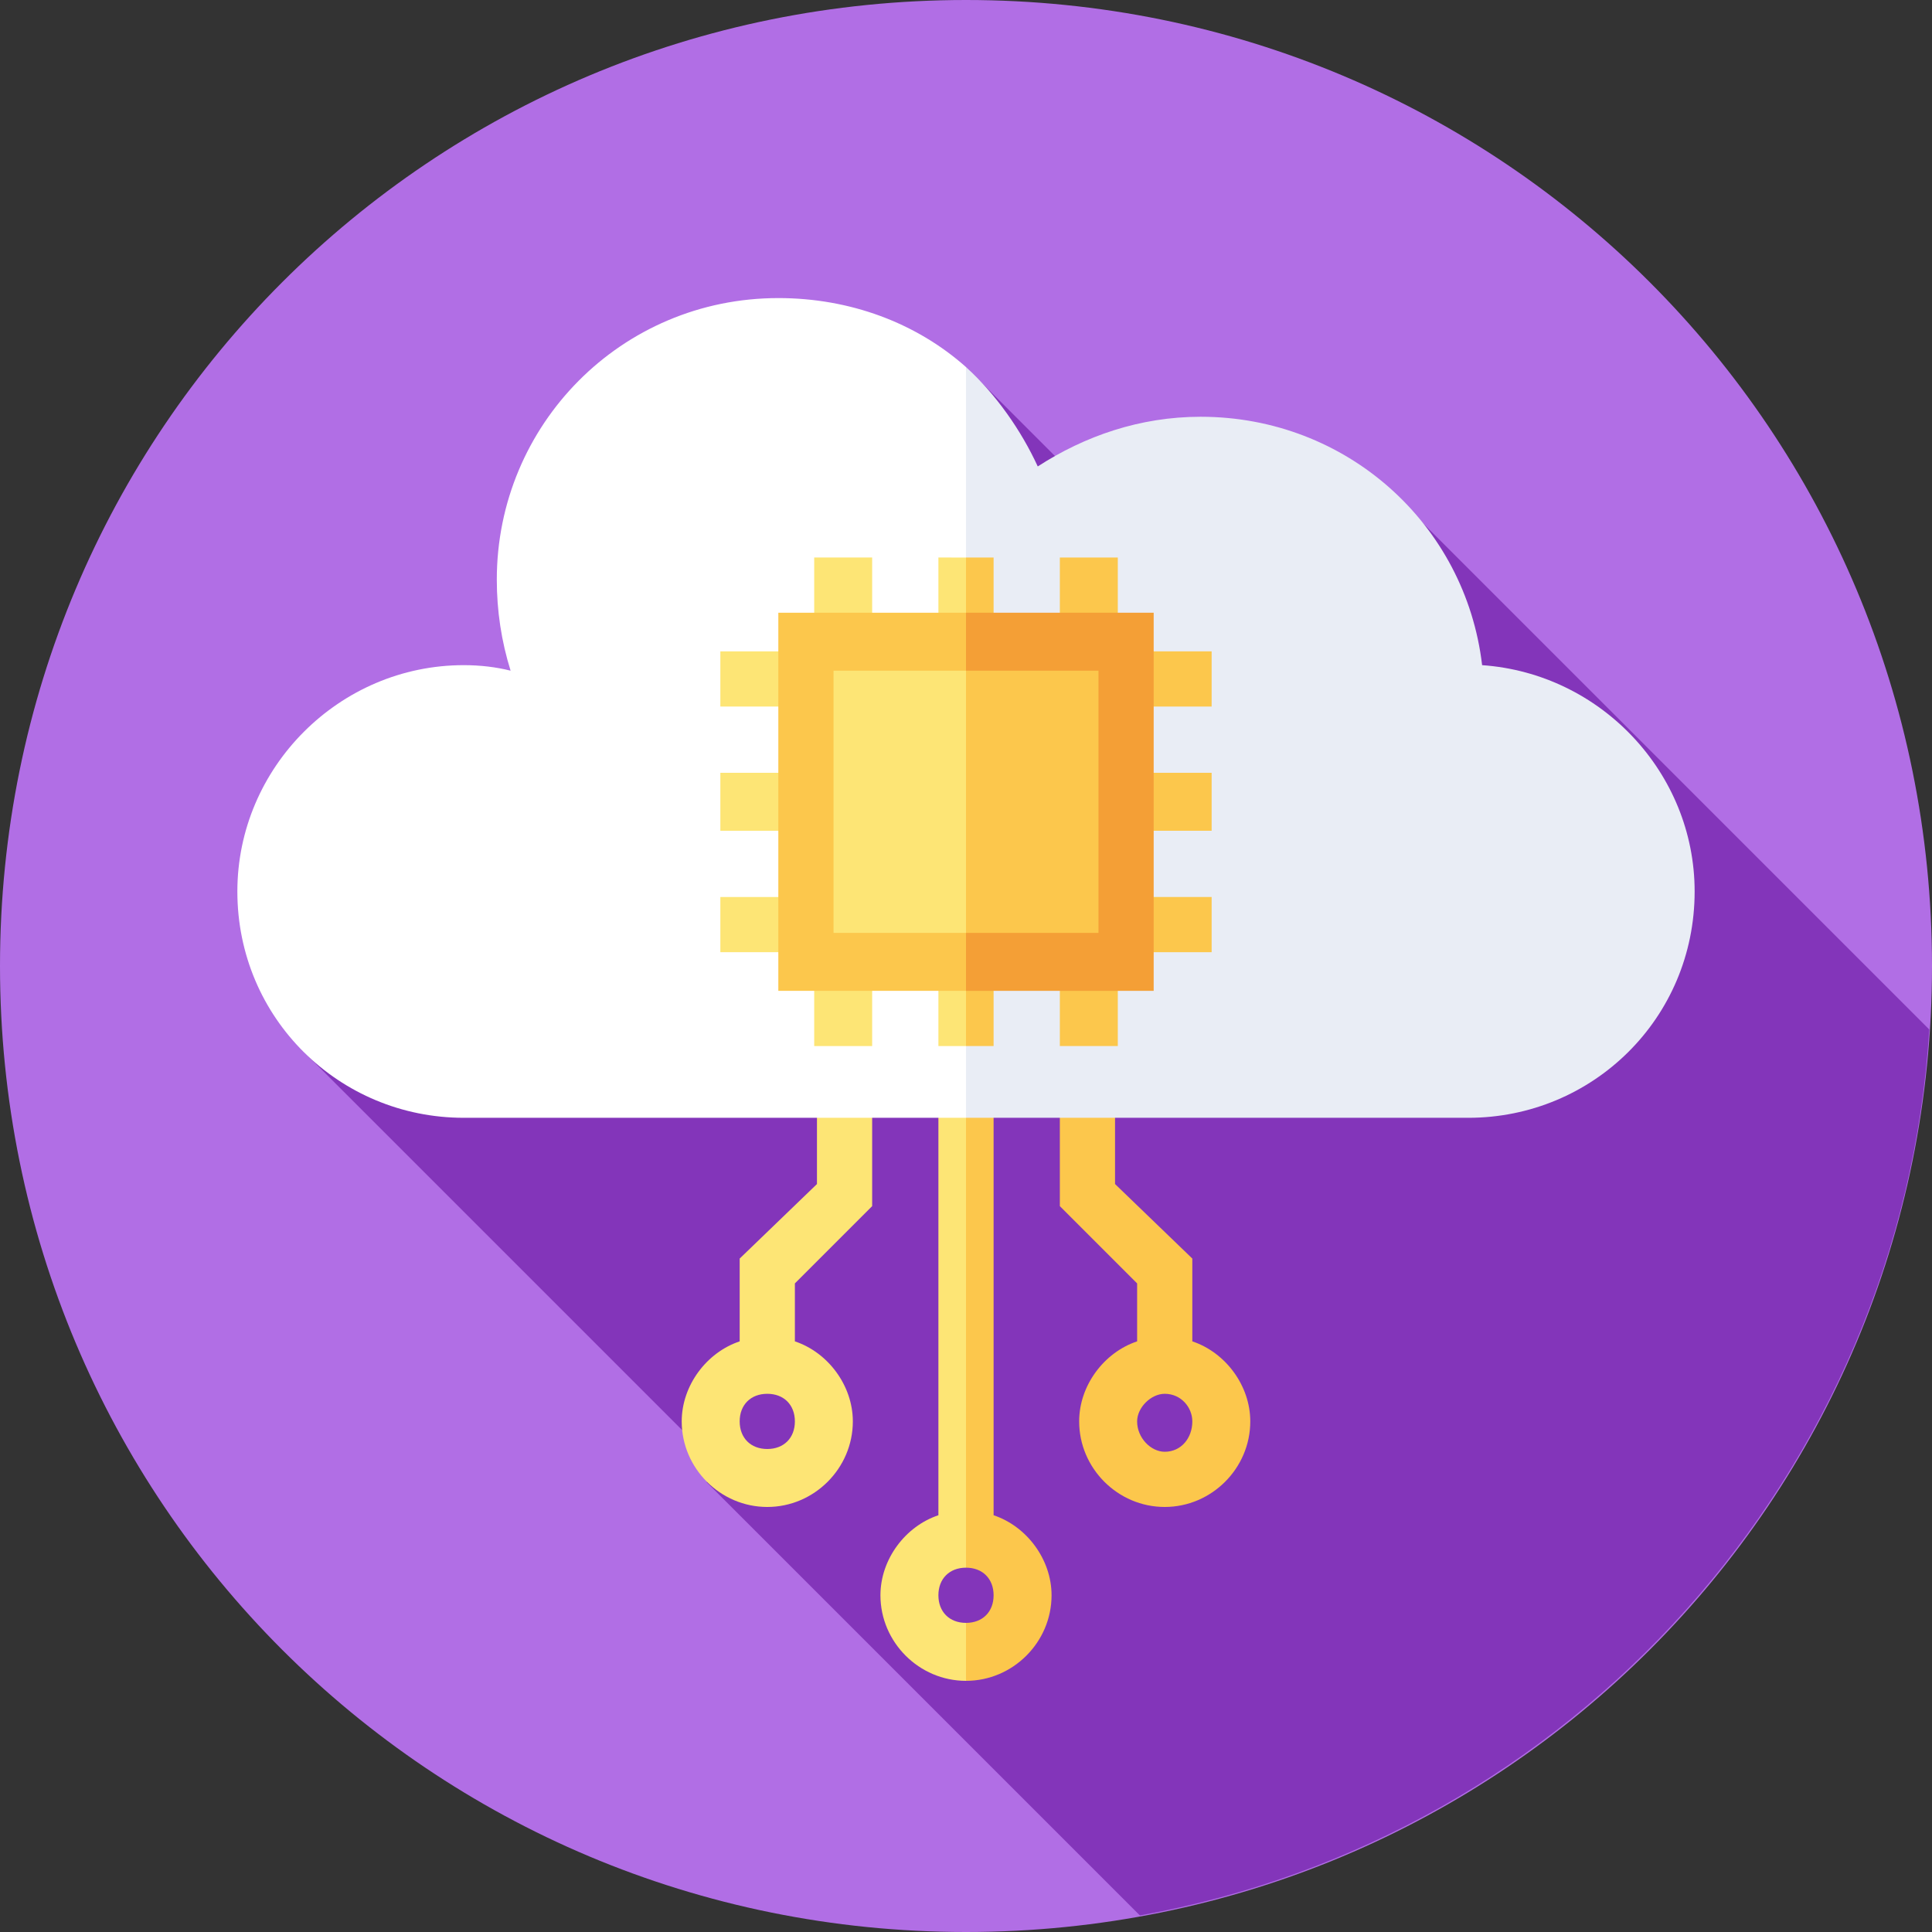 <svg version="1.2" xmlns="http://www.w3.org/2000/svg" viewBox="0 0 70 70" width="70" height="70"><rect x="0" y="0" width="70" height="70" fill="#333333" stroke="none"/><style>.a{fill:#b16ee5}.b{fill:#8335ba}.c{fill:#fde575}.d{fill:#fcc74c}.e{fill:#fff}.f{fill:#e9edf5}.g{fill:#f49f36}</style><path fill-rule="evenodd" class="a" d="m35 70c-19.4 0-35-15.6-35-35 0-19.4 15.6-35 35-35 19.4 0 35 15.6 35 35 0 19.4-15.6 35-35 35z"/><path class="b" d="m41.3 69.4c15.6-2.8 27.6-16 28.6-32.1l-19.2-19.2-5.4 5.5-9.8-9.8-15.1 15-9.4 9.3 15.1 15.1-0.5 0.5z"/><path class="c" d="m31.6 43.7v-4h-2v3.2l-2.8 2.7v3c-1.2 0.4-2.1 1.6-2.1 2.9 0 1.7 1.4 3.1 3.1 3.1 1.7 0 3.1-1.4 3.1-3.1 0-1.3-0.9-2.5-2.1-2.9v-2.1zm-4.8 7.8c0-0.6 0.4-1 1-1 0.6 0 1 0.4 1 1 0 0.6-0.4 1-1 1-0.6 0-1-0.4-1-1z"/><path class="c" d="m35 39.7l0.6 9.2-0.6 7.9c-0.6 0-1 0.4-1 1 0 0.6 0.4 1 1 1l0.6 0.9-0.6 1.2c-1.7 0-3.1-1.4-3.1-3.1 0-1.3 0.9-2.5 2.1-2.9v-15.2z"/><path class="d" d="m35 39.7v17.1c0.6 0 1 0.4 1 1 0 0.6-0.4 1-1 1v2.1c1.7 0 3.1-1.4 3.1-3.1 0-1.3-0.9-2.5-2.1-2.9v-15.2z"/><path class="d" d="m41.2 46.5v2.1c-1.2 0.4-2.1 1.6-2.1 2.9 0 1.7 1.4 3.1 3.1 3.1 1.7 0 3.1-1.4 3.1-3.1 0-1.3-0.9-2.5-2.1-2.9v-3l-2.8-2.7v-3.2h-2v4zm1 6.1c-0.5 0-1-0.5-1-1.1 0-0.5 0.5-1 1-1 0.6 0 1 0.5 1 1 0 0.6-0.4 1.1-1 1.1z"/><path class="e" d="m28.2 10.8c-5.7 0-10.2 4.6-10.2 10.2q0 1.7 0.5 3.3-0.8-0.2-1.7-0.2c-4.5 0-8.2 3.7-8.2 8.2 0 4.6 3.7 8.2 8.2 8.2h18.2l2.4-12.5-2.4-14.7c-1.8-1.6-4.2-2.5-6.8-2.5z"/><path class="f" d="m61.4 32.3c0-4.3-3.4-7.9-7.7-8.2-0.6-5.1-4.9-9-10.2-9-2.2 0-4.2 0.7-5.9 1.8-0.6-1.3-1.5-2.6-2.6-3.6v27.2h18.2c4.5 0 8.2-3.6 8.2-8.2z"/><path class="c" d="m34 20.2v3.4h-2.4v-3.4h-2.1v3.4h-3.4v2h3.4v2.4h-3.4v2.1h3.4v2.4h-3.4v2h3.4v3.4h2.1v-3.4h2.4v3.4h1l1.1-8.9-1.1-8.8z"/><path class="d" d="m36 34.5h2.4v3.4h2.1v-3.4h3.4v-2h-3.4v-2.4h3.4v-2.1h-3.4v-2.4h3.4v-2h-3.4v-3.4h-2.1v3.4h-2.4v-3.4h-1v17.7h1z"/><path class="d" d="m28.2 22.2v13.7h6.8l0.9-6.9-0.9-6.8z"/><path fill-rule="evenodd" class="g" d="m41.8 22.2v13.7h-6.8v-13.7z"/><path class="c" d="m30.2 24.3v9.5h4.8l1-4.8-1-4.7z"/><path fill-rule="evenodd" class="d" d="m39.8 24.3v9.5h-4.8v-9.5z"/></svg>